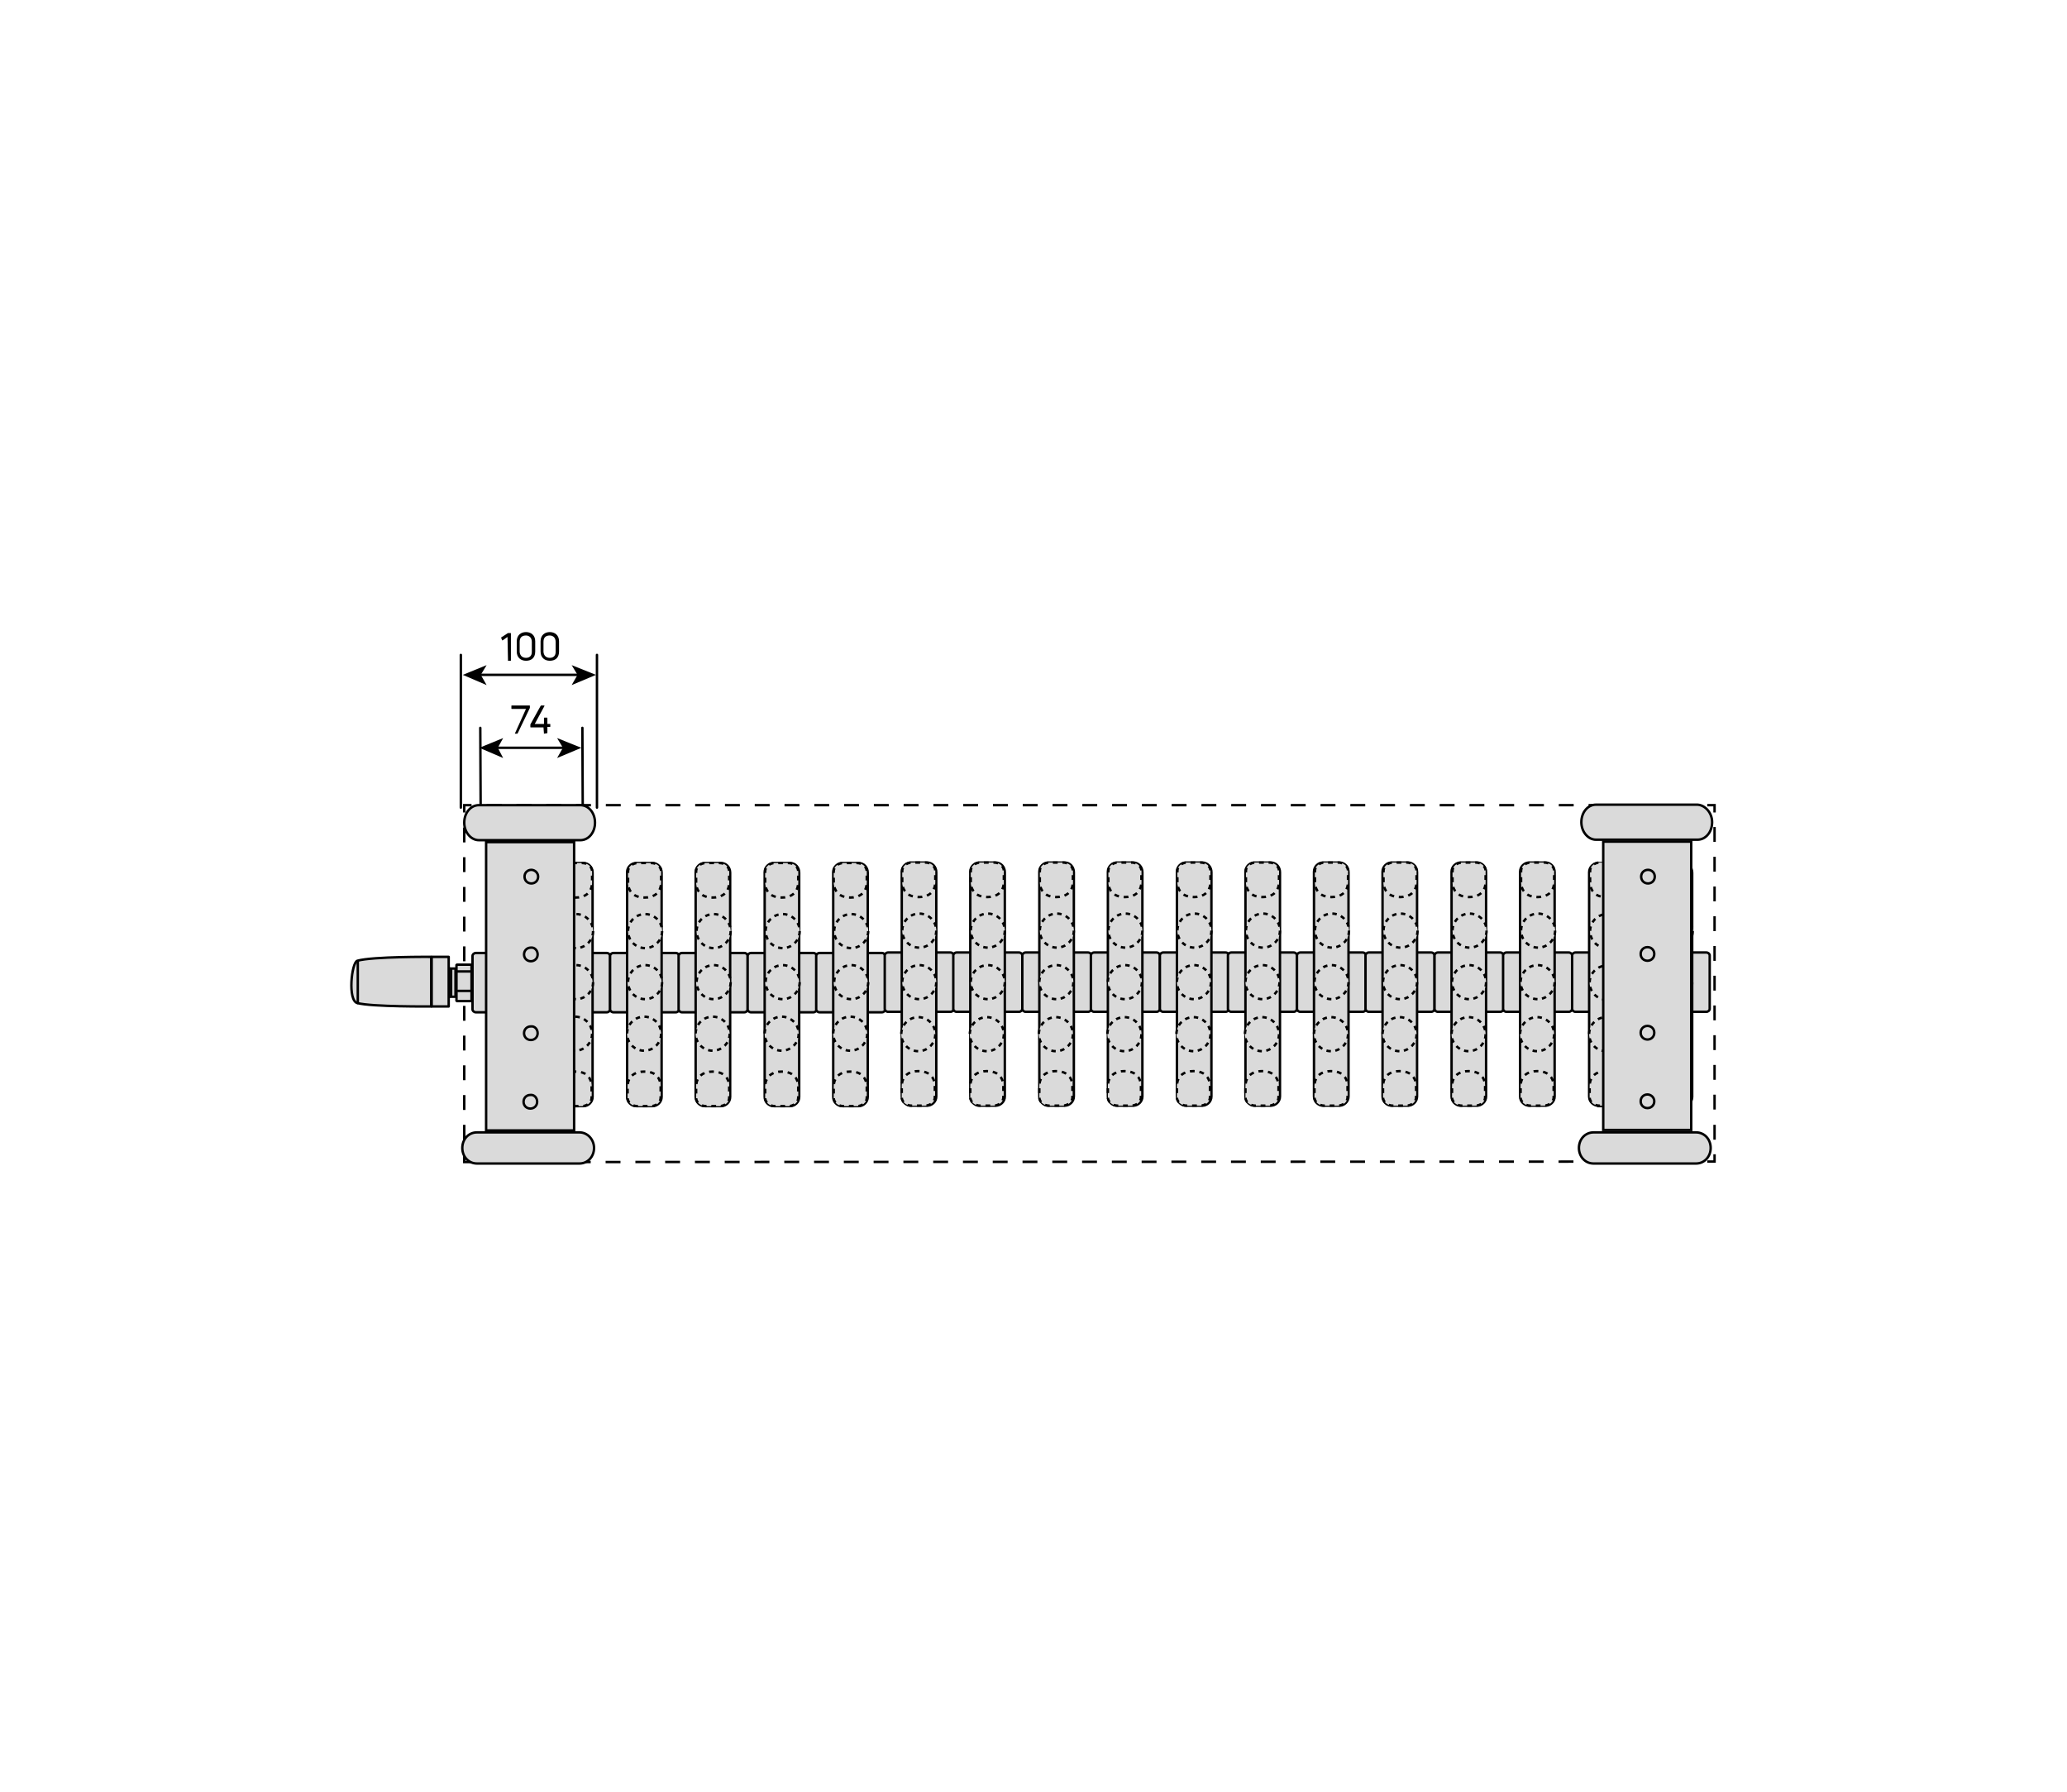 <?xml version="1.0" encoding="utf-8"?>
<!-- Generator: Adobe Illustrator 24.3.0, SVG Export Plug-In . SVG Version: 6.00 Build 0)  -->
<svg version="1.1" id="Ebene_1" xmlns="http://www.w3.org/2000/svg" xmlns:xlink="http://www.w3.org/1999/xlink" x="0px" y="0px"
	 viewBox="0 0 425.2 368.5" style="enable-background:new 0 0 425.2 368.5;" xml:space="preserve">
<style type="text/css">
	.st0{fill:#DADADA;stroke:#000000;stroke-width:0.5;}
	.st1{fill:#DADADA;}
	.st2{fill:none;stroke:#000000;stroke-width:0.5;stroke-dasharray:0.982,0.982,0.982,0.982,0.982,0.982;}
	.st3{fill:none;stroke:#000000;stroke-width:0.5;stroke-dasharray:0.92,0.92,0.92,0.92,0.92,0.92;}
	
		.st4{fill:none;stroke:#000000;stroke-width:0.5;stroke-miterlimit:4;stroke-dasharray:0.92,0.92,0.92,0.92,0.92,0.92;}
	
		.st5{fill:none;stroke:#000000;stroke-width:0.5;stroke-miterlimit:4;stroke-dasharray:0.92,0.92,0.92,0.92,0.92,0.92;}
	.st6{fill:none;stroke:#000000;stroke-width:0.5;}
	.st7{fill:none;stroke:#000000;stroke-width:0.5;stroke-dasharray:3.063,3.063;}
	.st8{fill:none;stroke:#000000;stroke-width:0.5;stroke-dasharray:3.063,3.063,3.063,3.063;}
	.st9{fill:none;stroke:#000000;stroke-width:0.5;stroke-dasharray:3.058,3.058;}
	.st10{fill:none;stroke:#000000;stroke-width:0.5;stroke-dasharray:3.058,3.058,3.058,3.058;}
	.st11{fill:none;stroke:#000000;stroke-width:0.5;stroke-linecap:round;stroke-linejoin:round;}
	.st12{fill:none;stroke:#000000;stroke-width:0.5;stroke-linecap:round;stroke-linejoin:round;stroke-miterlimit:500;}
	.st13{fill:#DADADA;stroke:#000000;stroke-width:0.5;stroke-linejoin:bevel;}
	.st14{fill:#DADADA;stroke:#000000;stroke-width:0.5;stroke-linejoin:round;}
</style>
<path class="st0" d="M97.9,208.2c-0.4,0-0.7-0.3-0.7-0.6v-11c0-0.3,0.3-0.6,0.7-0.6h12.8c0.4,0,0.7,0.3,0.7,0.6v11
	c0,0.3-0.3,0.6-0.7,0.6H97.9z"/>
<path class="st0" d="M102.6,227.5c-1.1,0-1.9-0.9-1.9-1.9v-46.2c0-1.1,0.9-1.9,1.9-1.9h3.3c1.1,0,1.9,0.9,1.9,2v46.1
	c0,1.1-0.9,1.9-1.9,1.9H102.6z"/>
<g>
	<path class="st1" d="M100.9,181.5v-2.3c0-0.9,0.9-1.7,2-1.7h2.8c1.1,0,2,0.8,2,1.7v2.3c0,0,0.2,3.1-3.4,3.1
		S100.9,181.5,100.9,181.5z"/>
	<path class="st2" d="M100.9,181.5v-2.3c0-0.9,0.9-1.7,2-1.7h2.8c1.1,0,2,0.8,2,1.7v2.3c0,0,0.2,3.1-3.4,3.1
		S100.9,181.5,100.9,181.5z"/>
</g>
<g>
	<path class="st1" d="M107.6,223.5v2.3c0,0.9-0.9,1.7-2,1.7h-2.8c-1.1,0-2-0.8-2-1.7v-2.3c0,0-0.2-3.1,3.4-3.1
		C107.8,220.3,107.6,223.5,107.6,223.5z"/>
	<path class="st2" d="M107.6,223.5v2.3c0,0.9-0.9,1.7-2,1.7h-2.8c-1.1,0-2-0.8-2-1.7v-2.3c0,0-0.2-3.1,3.4-3.1
		C107.8,220.3,107.6,223.5,107.6,223.5z"/>
</g>
<g>
	<circle class="st1" cx="104.4" cy="191.5" r="3.5"/>
	<circle class="st3" cx="104.4" cy="191.5" r="3.5"/>
</g>
<g>
	<circle class="st1" cx="104.3" cy="202.1" r="3.5"/>
	<ellipse class="st4" cx="104.4" cy="202" rx="3.5" ry="3.5"/>
</g>
<g>
	<circle class="st1" cx="104.2" cy="212.7" r="3.5"/>
	<ellipse class="st5" cx="104.2" cy="212.6" rx="3.5" ry="3.5"/>
</g>
<path class="st0" d="M112,208.2c-0.4,0-0.7-0.3-0.7-0.6v-11c0-0.3,0.3-0.6,0.7-0.6h12.8c0.4,0,0.7,0.3,0.7,0.6v11
	c0,0.3-0.3,0.6-0.7,0.6H112z"/>
<path class="st0" d="M116.7,227.5c-1.1,0-1.9-0.9-1.9-1.9v-46.2c0-1.1,0.9-1.9,1.9-1.9h3.3c1.1,0,1.9,0.9,1.9,2v46.1
	c0,1.1-0.9,1.9-1.9,1.9H116.7z"/>
<g>
	<path class="st1" d="M115,181.5v-2.3c0-0.9,0.9-1.7,2-1.7h2.8c1.1,0,2,0.8,2,1.7v2.3c0,0,0.2,3.1-3.4,3.1
		C114.8,184.6,115,181.5,115,181.5z"/>
	<path class="st2" d="M115,181.5v-2.3c0-0.9,0.9-1.7,2-1.7h2.8c1.1,0,2,0.8,2,1.7v2.3c0,0,0.2,3.1-3.4,3.1
		C114.8,184.6,115,181.5,115,181.5z"/>
</g>
<g>
	<path class="st1" d="M121.7,223.5v2.3c0,0.9-0.9,1.7-2,1.7h-2.8c-1.1,0-2-0.8-2-1.7v-2.3c0,0-0.2-3.1,3.4-3.1
		C121.9,220.3,121.7,223.5,121.7,223.5z"/>
	<path class="st2" d="M121.7,223.5v2.3c0,0.9-0.9,1.7-2,1.7h-2.8c-1.1,0-2-0.8-2-1.7v-2.3c0,0-0.2-3.1,3.4-3.1
		C121.9,220.3,121.7,223.5,121.7,223.5z"/>
</g>
<g>
	<circle class="st1" cx="118.5" cy="191.5" r="3.5"/>
	<circle class="st3" cx="118.5" cy="191.5" r="3.5"/>
</g>
<g>
	<circle class="st1" cx="118.4" cy="202.1" r="3.5"/>
	<ellipse class="st4" cx="118.5" cy="202" rx="3.5" ry="3.5"/>
</g>
<g>
	<circle class="st1" cx="118.3" cy="212.7" r="3.5"/>
	<ellipse class="st5" cx="118.3" cy="212.6" rx="3.5" ry="3.5"/>
</g>
<path class="st0" d="M126.2,208.2c-0.4,0-0.7-0.3-0.7-0.6v-11c0-0.3,0.3-0.6,0.7-0.6H139c0.4,0,0.7,0.3,0.7,0.6v11
	c0,0.3-0.3,0.6-0.7,0.6H126.2z"/>
<path class="st0" d="M130.9,227.5c-1.1,0-1.9-0.9-1.9-1.9v-46.2c0-1.1,0.9-1.9,1.9-1.9h3.3c1.1,0,1.9,0.9,1.9,2v46.1
	c0,1.1-0.9,1.9-1.9,1.9H130.9z"/>
<g>
	<path class="st1" d="M129.2,181.5v-2.3c0-0.9,0.9-1.7,2-1.7h2.8c1.1,0,2,0.8,2,1.7v2.3c0,0,0.2,3.1-3.4,3.1
		C129,184.6,129.2,181.5,129.2,181.5z"/>
	<path class="st2" d="M129.2,181.5v-2.3c0-0.9,0.9-1.7,2-1.7h2.8c1.1,0,2,0.8,2,1.7v2.3c0,0,0.2,3.1-3.4,3.1
		C129,184.6,129.2,181.5,129.2,181.5z"/>
</g>
<g>
	<path class="st1" d="M135.9,223.5v2.3c0,0.9-0.9,1.7-2,1.7h-2.8c-1.1,0-2-0.8-2-1.7v-2.3c0,0-0.2-3.1,3.4-3.1
		C136.1,220.3,135.9,223.5,135.9,223.5z"/>
	<path class="st2" d="M135.9,223.5v2.3c0,0.9-0.9,1.7-2,1.7h-2.8c-1.1,0-2-0.8-2-1.7v-2.3c0,0-0.2-3.1,3.4-3.1
		C136.1,220.3,135.9,223.5,135.9,223.5z"/>
</g>
<g>
	<circle class="st1" cx="132.7" cy="191.5" r="3.5"/>
	<circle class="st3" cx="132.7" cy="191.5" r="3.5"/>
</g>
<g>
	<circle class="st1" cx="132.6" cy="202.1" r="3.5"/>
	<ellipse class="st4" cx="132.7" cy="202" rx="3.5" ry="3.5"/>
</g>
<g>
	<circle class="st1" cx="132.5" cy="212.7" r="3.5"/>
	<ellipse class="st5" cx="132.5" cy="212.6" rx="3.5" ry="3.5"/>
</g>
<path class="st0" d="M140.3,208.2c-0.4,0-0.7-0.3-0.7-0.6v-11c0-0.3,0.3-0.6,0.7-0.6h12.8c0.4,0,0.7,0.3,0.7,0.6v11
	c0,0.3-0.3,0.6-0.7,0.6H140.3z"/>
<path class="st0" d="M145,227.5c-1.1,0-1.9-0.9-1.9-1.9v-46.2c0-1.1,0.9-1.9,1.9-1.9h3.3c1.1,0,1.9,0.9,1.9,2v46.1
	c0,1.1-0.9,1.9-1.9,1.9H145z"/>
<g>
	<path class="st1" d="M143.2,181.5v-2.3c0-0.9,0.9-1.7,2-1.7h2.8c1.1,0,2,0.8,2,1.7v2.3c0,0,0.2,3.1-3.4,3.1
		C143.1,184.6,143.2,181.5,143.2,181.5z"/>
	<path class="st2" d="M143.2,181.5v-2.3c0-0.9,0.9-1.7,2-1.7h2.8c1.1,0,2,0.8,2,1.7v2.3c0,0,0.2,3.1-3.4,3.1
		C143,184.6,143.2,181.5,143.2,181.5z"/>
</g>
<g>
	<path class="st1" d="M150,223.5v2.3c0,0.9-0.9,1.7-2,1.7h-2.8c-1.1,0-2-0.8-2-1.7v-2.3c0,0-0.2-3.1,3.4-3.1
		C150.2,220.4,150,223.5,150,223.5z"/>
	<path class="st2" d="M150,223.5v2.3c0,0.9-0.9,1.7-2,1.7h-2.8c-1.1,0-2-0.8-2-1.7v-2.3c0,0-0.2-3.1,3.4-3.1
		C150.2,220.4,150,223.5,150,223.5z"/>
</g>
<g>
	<circle class="st1" cx="146.8" cy="191.5" r="3.5"/>
	<circle class="st3" cx="146.8" cy="191.5" r="3.5"/>
</g>
<g>
	<circle class="st1" cx="146.7" cy="202.1" r="3.5"/>
	<ellipse class="st4" cx="146.8" cy="202" rx="3.5" ry="3.5"/>
</g>
<g>
	<circle class="st1" cx="146.6" cy="212.7" r="3.5"/>
	<ellipse class="st5" cx="146.6" cy="212.6" rx="3.5" ry="3.5"/>
</g>
<path class="st0" d="M154.5,208.2c-0.4,0-0.7-0.3-0.7-0.6v-11c0-0.3,0.3-0.6,0.7-0.6h12.8c0.4,0,0.7,0.3,0.7,0.6v11
	c0,0.3-0.3,0.6-0.7,0.6H154.5z"/>
<path class="st0" d="M159.2,227.5c-1.1,0-1.9-0.9-1.9-1.9v-46.2c0-1.1,0.9-1.9,1.9-1.9h3.3c1.1,0,1.9,0.9,1.9,2v46.1
	c0,1.1-0.9,1.9-1.9,1.9H159.2z"/>
<g>
	<path class="st1" d="M157.4,181.5v-2.3c0-0.9,0.9-1.7,2-1.7h2.8c1.1,0,2,0.8,2,1.7v2.3c0,0,0.2,3.1-3.4,3.1
		C157.3,184.6,157.4,181.5,157.4,181.5z"/>
	<path class="st2" d="M157.4,181.5v-2.3c0-0.9,0.9-1.7,2-1.7h2.8c1.1,0,2,0.8,2,1.7v2.3c0,0,0.2,3.1-3.4,3.1
		C157.2,184.6,157.4,181.5,157.4,181.5z"/>
</g>
<g>
	<path class="st1" d="M164.2,223.5v2.3c0,0.9-0.9,1.7-2,1.7h-2.8c-1.1,0-2-0.8-2-1.7v-2.3c0,0-0.2-3.1,3.4-3.1
		C164.4,220.4,164.2,223.5,164.2,223.5z"/>
	<path class="st2" d="M164.2,223.5v2.3c0,0.9-0.9,1.7-2,1.7h-2.8c-1.1,0-2-0.8-2-1.7v-2.3c0,0-0.2-3.1,3.4-3.1
		C164.4,220.4,164.2,223.5,164.2,223.5z"/>
</g>
<g>
	<circle class="st1" cx="161" cy="191.5" r="3.5"/>
	<circle class="st3" cx="161" cy="191.5" r="3.5"/>
</g>
<g>
	<circle class="st1" cx="160.9" cy="202.1" r="3.5"/>
	<ellipse class="st4" cx="161" cy="202" rx="3.5" ry="3.5"/>
</g>
<g>
	<circle class="st1" cx="160.8" cy="212.7" r="3.5"/>
	<ellipse class="st5" cx="160.8" cy="212.6" rx="3.5" ry="3.5"/>
</g>
<path class="st0" d="M168.6,208.2c-0.4,0-0.7-0.3-0.7-0.6v-11c0-0.3,0.3-0.6,0.7-0.6h12.8c0.4,0,0.7,0.3,0.7,0.6v11
	c0,0.3-0.3,0.6-0.7,0.6H168.6z"/>
<path class="st0" d="M173.3,227.5c-1.1,0-1.9-0.9-1.9-1.9v-46.2c0-1.1,0.9-1.9,1.9-1.9h3.3c1.1,0,1.9,0.9,1.9,2v46.1
	c0,1.1-0.9,1.9-1.9,1.9H173.3z"/>
<g>
	<path class="st1" d="M171.5,181.5v-2.3c0-0.9,0.9-1.7,2-1.7h2.8c1.1,0,2,0.8,2,1.7v2.3c0,0,0.2,3.1-3.4,3.1
		C171.4,184.6,171.5,181.5,171.5,181.5z"/>
	<path class="st2" d="M171.5,181.5v-2.3c0-0.9,0.9-1.7,2-1.7h2.8c1.1,0,2,0.8,2,1.7v2.3c0,0,0.2,3.1-3.4,3.1
		C171.4,184.6,171.5,181.5,171.5,181.5z"/>
</g>
<g>
	<path class="st1" d="M178.3,223.5v2.3c0,0.9-0.9,1.7-2,1.7h-2.8c-1.1,0-2-0.8-2-1.7v-2.3c0,0-0.2-3.1,3.4-3.1
		C178.4,220.3,178.3,223.5,178.3,223.5z"/>
	<path class="st2" d="M178.3,223.5v2.3c0,0.9-0.9,1.7-2,1.7h-2.8c-1.1,0-2-0.8-2-1.7v-2.3c0,0-0.2-3.1,3.4-3.1
		C178.4,220.3,178.3,223.5,178.3,223.5z"/>
</g>
<g>
	<circle class="st1" cx="175.1" cy="191.5" r="3.5"/>
	<circle class="st3" cx="175.1" cy="191.5" r="3.5"/>
</g>
<g>
	<circle class="st1" cx="175" cy="202.1" r="3.5"/>
	<ellipse class="st4" cx="175.1" cy="202" rx="3.5" ry="3.5"/>
</g>
<g>
	<circle class="st1" cx="174.9" cy="212.7" r="3.5"/>
	<ellipse class="st5" cx="174.9" cy="212.6" rx="3.5" ry="3.5"/>
</g>
<path class="st0" d="M182.7,208.1c-0.4,0-0.7-0.3-0.7-0.6v-11c0-0.3,0.3-0.6,0.7-0.6h12.8c0.4,0,0.7,0.3,0.7,0.6v11
	c0,0.3-0.3,0.6-0.7,0.6H182.7z"/>
<path class="st0" d="M187.4,227.4c-1.1,0-1.9-0.9-1.9-1.9v-46.2c0-1.1,0.9-1.9,1.9-1.9h3.3c1.1,0,1.9,0.9,1.9,2v46.1
	c0,1.1-0.9,1.9-1.9,1.9H187.4z"/>
<g>
	<path class="st1" d="M185.6,181.4v-2.3c0-0.9,0.9-1.7,2-1.7h2.8c1.1,0,2,0.8,2,1.7v2.3c0,0,0.2,3.1-3.4,3.1
		C185.4,184.5,185.6,181.4,185.6,181.4z"/>
	<path class="st2" d="M185.6,181.4v-2.3c0-0.9,0.9-1.7,2-1.7h2.8c1.1,0,2,0.8,2,1.7v2.3c0,0,0.2,3.1-3.4,3.1
		C185.4,184.5,185.6,181.4,185.6,181.4z"/>
</g>
<g>
	<path class="st1" d="M192.3,223.4v2.3c0,0.9-0.9,1.7-2,1.7h-2.8c-1.1,0-2-0.8-2-1.7v-2.3c0,0-0.2-3.1,3.4-3.1
		S192.3,223.4,192.3,223.4z"/>
	<path class="st2" d="M192.3,223.4v2.3c0,0.9-0.9,1.7-2,1.7h-2.8c-1.1,0-2-0.8-2-1.7v-2.3c0,0-0.2-3.1,3.4-3.1
		S192.3,223.4,192.3,223.4z"/>
</g>
<g>
	<circle class="st1" cx="189.1" cy="191.4" r="3.5"/>
	<circle class="st3" cx="189.1" cy="191.4" r="3.5"/>
</g>
<g>
	<circle class="st1" cx="189.1" cy="202" r="3.5"/>
	<circle class="st3" cx="189.1" cy="202" r="3.5"/>
</g>
<g>
	<circle class="st1" cx="188.9" cy="212.7" r="3.5"/>
	<circle class="st3" cx="188.9" cy="212.7" r="3.5"/>
</g>
<path class="st0" d="M196.8,208.1c-0.4,0-0.7-0.3-0.7-0.6v-11c0-0.3,0.3-0.6,0.7-0.6h12.8c0.4,0,0.7,0.3,0.7,0.6v11
	c0,0.3-0.3,0.6-0.7,0.6H196.8z"/>
<path class="st0" d="M201.5,227.4c-1.1,0-1.9-0.9-1.9-1.9v-46.2c0-1.1,0.9-1.9,1.9-1.9h3.3c1.1,0,1.9,0.9,1.9,2v46.1
	c0,1.1-0.9,1.9-1.9,1.9H201.5z"/>
<g>
	<path class="st1" d="M199.7,181.4v-2.3c0-0.9,0.9-1.7,2-1.7h2.8c1.1,0,2,0.8,2,1.7v2.3c0,0,0.2,3.1-3.4,3.1
		S199.7,181.4,199.7,181.4z"/>
	<path class="st2" d="M199.7,181.4v-2.3c0-0.9,0.9-1.7,2-1.7h2.8c1.1,0,2,0.8,2,1.7v2.3c0,0,0.2,3.1-3.4,3.1
		S199.7,181.4,199.7,181.4z"/>
</g>
<g>
	<path class="st1" d="M206.4,223.4v2.3c0,0.9-0.9,1.7-2,1.7h-2.8c-1.1,0-2-0.8-2-1.7v-2.3c0,0-0.2-3.1,3.4-3.1
		C206.6,220.3,206.4,223.4,206.4,223.4z"/>
	<path class="st2" d="M206.4,223.4v2.3c0,0.9-0.9,1.7-2,1.7h-2.8c-1.1,0-2-0.8-2-1.7v-2.3c0,0-0.2-3.1,3.4-3.1
		C206.6,220.3,206.4,223.4,206.4,223.4z"/>
</g>
<g>
	<circle class="st1" cx="203.2" cy="191.4" r="3.5"/>
	<circle class="st3" cx="203.2" cy="191.4" r="3.5"/>
</g>
<g>
	<circle class="st1" cx="203.2" cy="202" r="3.5"/>
	<circle class="st3" cx="203.2" cy="202" r="3.5"/>
</g>
<g>
	<circle class="st1" cx="203" cy="212.7" r="3.5"/>
	<circle class="st3" cx="203" cy="212.7" r="3.5"/>
</g>
<path class="st0" d="M211,208.1c-0.4,0-0.7-0.3-0.7-0.6v-11c0-0.3,0.3-0.6,0.7-0.6h12.8c0.4,0,0.7,0.3,0.7,0.6v11
	c0,0.3-0.3,0.6-0.7,0.6H211z"/>
<path class="st0" d="M215.7,227.4c-1.1,0-1.9-0.9-1.9-1.9v-46.2c0-1.1,0.9-1.9,1.9-1.9h3.3c1.1,0,1.9,0.9,1.9,2v46.1
	c0,1.1-0.9,1.9-1.9,1.9H215.7z"/>
<g>
	<path class="st1" d="M213.9,181.4v-2.3c0-0.9,0.9-1.7,2-1.7h2.8c1.1,0,2,0.8,2,1.7v2.3c0,0,0.2,3.1-3.4,3.1
		C213.7,184.5,213.9,181.4,213.9,181.4z"/>
	<path class="st2" d="M213.9,181.4v-2.3c0-0.9,0.9-1.7,2-1.7h2.8c1.1,0,2,0.8,2,1.7v2.3c0,0,0.2,3.1-3.4,3.1
		C213.7,184.5,213.9,181.4,213.9,181.4z"/>
</g>
<g>
	<path class="st1" d="M220.6,223.4v2.3c0,0.9-0.9,1.7-2,1.7h-2.8c-1.1,0-2-0.8-2-1.7v-2.3c0,0-0.2-3.1,3.4-3.1
		S220.6,223.4,220.6,223.4z"/>
	<path class="st2" d="M220.6,223.4v2.3c0,0.9-0.9,1.7-2,1.7h-2.8c-1.1,0-2-0.8-2-1.7v-2.3c0,0-0.2-3.1,3.4-3.1
		S220.6,223.4,220.6,223.4z"/>
</g>
<g>
	<circle class="st1" cx="217.4" cy="191.4" r="3.5"/>
	<circle class="st3" cx="217.4" cy="191.4" r="3.5"/>
</g>
<g>
	<circle class="st1" cx="217.3" cy="202" r="3.5"/>
	<circle class="st3" cx="217.3" cy="202" r="3.5"/>
</g>
<g>
	<circle class="st1" cx="217.2" cy="212.7" r="3.5"/>
	<circle class="st3" cx="217.2" cy="212.7" r="3.5"/>
</g>
<path class="st0" d="M225.1,208.1c-0.4,0-0.7-0.3-0.7-0.6v-11c0-0.3,0.3-0.6,0.7-0.6h12.8c0.4,0,0.7,0.3,0.7,0.6v11
	c0,0.3-0.3,0.6-0.7,0.6H225.1z"/>
<path class="st0" d="M229.8,227.4c-1.1,0-1.9-0.9-1.9-1.9v-46.2c0-1.1,0.9-1.9,1.9-1.9h3.3c1.1,0,1.9,0.9,1.9,2v46.1
	c0,1.1-0.9,1.9-1.9,1.9H229.8z"/>
<g>
	<path class="st1" d="M228,181.4v-2.3c0-0.9,0.9-1.7,2-1.7h2.8c1.1,0,2,0.8,2,1.7v2.3c0,0,0.2,3.1-3.4,3.1S228,181.4,228,181.4z"/>
	<path class="st2" d="M228,181.4v-2.3c0-0.9,0.9-1.7,2-1.7h2.8c1.1,0,2,0.8,2,1.7v2.3c0,0,0.2,3.1-3.4,3.1S228,181.4,228,181.4z"/>
</g>
<g>
	<path class="st1" d="M234.7,223.4v2.3c0,0.9-0.9,1.7-2,1.7h-2.8c-1.1,0-2-0.8-2-1.7v-2.3c0,0-0.2-3.1,3.4-3.1
		S234.7,223.4,234.7,223.4z"/>
	<path class="st2" d="M234.7,223.4v2.3c0,0.9-0.9,1.7-2,1.7h-2.8c-1.1,0-2-0.8-2-1.7v-2.3c0,0-0.2-3.1,3.4-3.1
		S234.7,223.4,234.7,223.4z"/>
</g>
<g>
	<circle class="st1" cx="231.5" cy="191.4" r="3.5"/>
	<circle class="st3" cx="231.5" cy="191.4" r="3.5"/>
</g>
<g>
	<circle class="st1" cx="231.4" cy="202" r="3.5"/>
	<circle class="st3" cx="231.4" cy="202" r="3.5"/>
</g>
<g>
	<circle class="st1" cx="231.3" cy="212.7" r="3.5"/>
	<circle class="st3" cx="231.3" cy="212.7" r="3.5"/>
</g>
<path class="st0" d="M239.3,208.1c-0.4,0-0.7-0.3-0.7-0.6v-11c0-0.3,0.3-0.6,0.7-0.6h12.8c0.4,0,0.7,0.3,0.7,0.6v11
	c0,0.3-0.3,0.6-0.7,0.6H239.3z"/>
<path class="st0" d="M244,227.4c-1.1,0-1.9-0.9-1.9-1.9v-46.2c0-1.1,0.9-1.9,1.9-1.9h3.3c1.1,0,1.9,0.9,1.9,2v46.1
	c0,1.1-0.9,1.9-1.9,1.9H244z"/>
<g>
	<path class="st1" d="M242.2,181.4v-2.3c0-0.9,0.9-1.7,2-1.7h2.8c1.1,0,2,0.8,2,1.7v2.3c0,0,0.2,3.1-3.4,3.1
		S242.2,181.4,242.2,181.4z"/>
	<path class="st2" d="M242.2,181.4v-2.3c0-0.9,0.9-1.7,2-1.7h2.8c1.1,0,2,0.8,2,1.7v2.3c0,0,0.2,3.1-3.4,3.1
		C242,184.5,242.2,181.4,242.2,181.4z"/>
</g>
<g>
	<path class="st1" d="M248.9,223.4v2.3c0,0.9-0.9,1.7-2,1.7h-2.8c-1.1,0-2-0.8-2-1.7v-2.3c0,0-0.2-3.1,3.4-3.1
		C249.1,220.3,248.9,223.4,248.9,223.4z"/>
	<path class="st2" d="M248.9,223.4v2.3c0,0.9-0.9,1.7-2,1.7h-2.8c-1.1,0-2-0.8-2-1.7v-2.3c0,0-0.2-3.1,3.4-3.1
		S248.9,223.4,248.9,223.4z"/>
</g>
<g>
	<circle class="st1" cx="245.7" cy="191.4" r="3.5"/>
	<circle class="st3" cx="245.7" cy="191.4" r="3.5"/>
</g>
<g>
	<circle class="st1" cx="245.6" cy="202" r="3.5"/>
	<circle class="st3" cx="245.6" cy="202" r="3.5"/>
</g>
<g>
	<circle class="st1" cx="245.5" cy="212.7" r="3.5"/>
	<circle class="st3" cx="245.5" cy="212.7" r="3.5"/>
</g>
<path class="st0" d="M253.3,208.1c-0.4,0-0.7-0.3-0.7-0.6v-11c0-0.3,0.3-0.6,0.7-0.6h12.8c0.4,0,0.7,0.3,0.7,0.6v11
	c0,0.3-0.3,0.6-0.7,0.6H253.3z"/>
<path class="st0" d="M258.1,227.4c-1.1,0-1.9-0.9-1.9-1.9v-46.2c0-1.1,0.9-1.9,1.9-1.9h3.3c1.1,0,1.9,0.9,1.9,2v46.1
	c0,1.1-0.9,1.9-1.9,1.9H258.1z"/>
<g>
	<path class="st1" d="M256.3,181.4v-2.3c0-0.9,0.9-1.7,2-1.7h2.8c1.1,0,2,0.8,2,1.7v2.3c0,0,0.2,3.1-3.4,3.1
		C256.1,184.5,256.3,181.4,256.3,181.4z"/>
	<path class="st2" d="M256.3,181.4v-2.3c0-0.9,0.9-1.7,2-1.7h2.8c1.1,0,2,0.8,2,1.7v2.3c0,0,0.2,3.1-3.4,3.1
		C256.1,184.5,256.3,181.4,256.3,181.4z"/>
</g>
<g>
	<path class="st1" d="M263,223.4v2.3c0,0.9-0.9,1.7-2,1.7h-2.8c-1.1,0-2-0.8-2-1.7v-2.3c0,0-0.2-3.1,3.4-3.1
		C263.2,220.3,263,223.4,263,223.4z"/>
	<path class="st2" d="M263,223.4v2.3c0,0.9-0.9,1.7-2,1.7h-2.8c-1.1,0-2-0.8-2-1.7v-2.3c0,0-0.2-3.1,3.4-3.1
		C263.2,220.3,263,223.4,263,223.4z"/>
</g>
<g>
	<circle class="st1" cx="259.8" cy="191.4" r="3.5"/>
	<circle class="st3" cx="259.8" cy="191.4" r="3.5"/>
</g>
<g>
	<circle class="st1" cx="259.7" cy="202" r="3.5"/>
	<circle class="st3" cx="259.7" cy="202" r="3.5"/>
</g>
<g>
	<circle class="st1" cx="259.6" cy="212.7" r="3.5"/>
	<circle class="st3" cx="259.6" cy="212.7" r="3.5"/>
</g>
<path class="st0" d="M267.5,208.1c-0.4,0-0.7-0.3-0.7-0.6v-11c0-0.3,0.3-0.6,0.7-0.6h12.8c0.4,0,0.7,0.3,0.7,0.6v11
	c0,0.3-0.3,0.6-0.7,0.6H267.5z"/>
<path class="st0" d="M272.2,227.4c-1.1,0-1.9-0.9-1.9-1.9v-46.2c0-1.1,0.9-1.9,1.9-1.9h3.3c1.1,0,1.9,0.9,1.9,2v46.1
	c0,1.1-0.9,1.9-1.9,1.9H272.2z"/>
<g>
	<path class="st1" d="M270.5,181.4v-2.3c0-0.9,0.9-1.7,2-1.7h2.8c1.1,0,2,0.8,2,1.7v2.3c0,0,0.2,3.1-3.4,3.1
		C270.3,184.5,270.5,181.4,270.5,181.4z"/>
	<path class="st2" d="M270.5,181.4v-2.3c0-0.9,0.9-1.7,2-1.7h2.8c1.1,0,2,0.8,2,1.7v2.3c0,0,0.2,3.1-3.4,3.1
		C270.3,184.5,270.5,181.4,270.5,181.4z"/>
</g>
<g>
	<path class="st1" d="M277.2,223.4v2.3c0,0.9-0.9,1.7-2,1.7h-2.8c-1.1,0-2-0.8-2-1.7v-2.3c0,0-0.2-3.1,3.4-3.1
		C277.4,220.3,277.2,223.4,277.2,223.4z"/>
	<path class="st2" d="M277.2,223.4v2.3c0,0.9-0.9,1.7-2,1.7h-2.8c-1.1,0-2-0.8-2-1.7v-2.3c0,0-0.2-3.1,3.4-3.1
		C277.4,220.3,277.2,223.4,277.2,223.4z"/>
</g>
<g>
	<circle class="st1" cx="274" cy="191.4" r="3.5"/>
	<circle class="st3" cx="274" cy="191.4" r="3.5"/>
</g>
<g>
	<circle class="st1" cx="273.9" cy="202" r="3.5"/>
	<circle class="st3" cx="273.9" cy="202" r="3.5"/>
</g>
<g>
	<circle class="st1" cx="273.8" cy="212.7" r="3.5"/>
	<circle class="st3" cx="273.8" cy="212.7" r="3.5"/>
</g>
<path class="st0" d="M281.6,208.1c-0.4,0-0.7-0.3-0.7-0.6v-11c0-0.3,0.3-0.6,0.7-0.6h12.8c0.4,0,0.7,0.3,0.7,0.6v11
	c0,0.3-0.3,0.6-0.7,0.6H281.6z"/>
<path class="st0" d="M286.3,227.4c-1.1,0-1.9-0.9-1.9-1.9v-46.2c0-1.1,0.9-1.9,1.9-1.9h3.3c1.1,0,1.9,0.9,1.9,2v46.1
	c0,1.1-0.9,1.9-1.9,1.9H286.3z"/>
<g>
	<path class="st1" d="M284.6,181.4v-2.3c0-0.9,0.9-1.7,2-1.7h2.8c1.1,0,2,0.8,2,1.7v2.3c0,0,0.2,3.1-3.4,3.1
		C284.4,184.5,284.6,181.4,284.6,181.4z"/>
	<path class="st2" d="M284.6,181.4v-2.3c0-0.9,0.9-1.7,2-1.7h2.8c1.1,0,2,0.8,2,1.7v2.3c0,0,0.2,3.1-3.4,3.1
		C284.4,184.5,284.6,181.4,284.6,181.4z"/>
</g>
<g>
	<path class="st1" d="M291.3,223.4v2.3c0,0.9-0.9,1.7-2,1.7h-2.8c-1.1,0-2-0.8-2-1.7v-2.3c0,0-0.2-3.1,3.4-3.1
		S291.3,223.4,291.3,223.4z"/>
	<path class="st2" d="M291.3,223.4v2.3c0,0.9-0.9,1.7-2,1.7h-2.8c-1.1,0-2-0.8-2-1.7v-2.3c0,0-0.2-3.1,3.4-3.1
		C291.5,220.3,291.3,223.4,291.3,223.4z"/>
</g>
<g>
	<circle class="st1" cx="288.1" cy="191.4" r="3.5"/>
	<circle class="st3" cx="288.1" cy="191.4" r="3.5"/>
</g>
<g>
	<circle class="st1" cx="288" cy="202" r="3.5"/>
	<circle class="st3" cx="288" cy="202" r="3.5"/>
</g>
<g>
	<circle class="st1" cx="287.9" cy="212.7" r="3.5"/>
	<circle class="st3" cx="287.9" cy="212.7" r="3.5"/>
</g>
<path class="st0" d="M295.8,208.1c-0.4,0-0.7-0.3-0.7-0.6v-11c0-0.3,0.3-0.6,0.7-0.6h12.8c0.4,0,0.7,0.3,0.7,0.6v11
	c0,0.3-0.3,0.6-0.7,0.6H295.8z"/>
<path class="st0" d="M300.5,227.4c-1.1,0-1.9-0.9-1.9-1.9v-46.2c0-1.1,0.9-1.9,1.9-1.9h3.3c1.1,0,1.9,0.9,1.9,2v46.1
	c0,1.1-0.9,1.9-1.9,1.9H300.5z"/>
<g>
	<path class="st1" d="M298.8,181.4v-2.3c0-0.9,0.9-1.7,2-1.7h2.8c1.1,0,2,0.8,2,1.7v2.3c0,0,0.2,3.1-3.4,3.1
		C298.6,184.5,298.8,181.4,298.8,181.4z"/>
	<path class="st2" d="M298.8,181.4v-2.3c0-0.9,0.9-1.7,2-1.7h2.8c1.1,0,2,0.8,2,1.7v2.3c0,0,0.2,3.1-3.4,3.1
		C298.6,184.5,298.8,181.4,298.8,181.4z"/>
</g>
<g>
	<path class="st1" d="M305.5,223.4v2.3c0,0.9-0.9,1.7-2,1.7h-2.8c-1.1,0-2-0.8-2-1.7v-2.3c0,0-0.2-3.1,3.4-3.1
		C305.7,220.3,305.5,223.4,305.5,223.4z"/>
	<path class="st2" d="M305.5,223.4v2.3c0,0.9-0.9,1.7-2,1.7h-2.8c-1.1,0-2-0.8-2-1.7v-2.3c0,0-0.2-3.1,3.4-3.1
		C305.7,220.3,305.5,223.4,305.5,223.4z"/>
</g>
<g>
	<circle class="st1" cx="302.3" cy="191.4" r="3.5"/>
	<circle class="st3" cx="302.3" cy="191.4" r="3.5"/>
</g>
<g>
	<circle class="st1" cx="302.2" cy="202" r="3.5"/>
	<circle class="st3" cx="302.2" cy="202" r="3.5"/>
</g>
<g>
	<circle class="st1" cx="302.1" cy="212.7" r="3.5"/>
	<circle class="st3" cx="302.1" cy="212.7" r="3.5"/>
</g>
<path class="st0" d="M309.9,208.1c-0.4,0-0.7-0.3-0.7-0.6v-11c0-0.3,0.3-0.6,0.7-0.6h12.8c0.4,0,0.7,0.3,0.7,0.6v11
	c0,0.3-0.3,0.6-0.7,0.6H309.9z"/>
<path class="st0" d="M314.6,227.4c-1.1,0-1.9-0.9-1.9-1.9v-46.2c0-1.1,0.9-1.9,1.9-1.9h3.3c1.1,0,1.9,0.9,1.9,2v46.1
	c0,1.1-0.9,1.9-1.9,1.9H314.6z"/>
<g>
	<path class="st1" d="M312.9,181.4v-2.3c0-0.9,0.9-1.7,2-1.7h2.8c1.1,0,2,0.8,2,1.7v2.3c0,0,0.2,3.1-3.4,3.1
		C312.7,184.5,312.9,181.4,312.9,181.4z"/>
	<path class="st2" d="M312.9,181.4v-2.3c0-0.9,0.9-1.7,2-1.7h2.8c1.1,0,2,0.8,2,1.7v2.3c0,0,0.2,3.1-3.4,3.1
		C312.7,184.5,312.9,181.4,312.9,181.4z"/>
</g>
<g>
	<path class="st1" d="M319.6,223.4v2.3c0,0.9-0.9,1.7-2,1.7h-2.8c-1.1,0-2-0.8-2-1.7v-2.3c0,0-0.2-3.1,3.4-3.1
		C319.8,220.3,319.6,223.4,319.6,223.4z"/>
	<path class="st2" d="M319.6,223.4v2.3c0,0.9-0.9,1.7-2,1.7h-2.8c-1.1,0-2-0.8-2-1.7v-2.3c0,0-0.2-3.1,3.4-3.1
		C319.8,220.3,319.6,223.4,319.6,223.4z"/>
</g>
<g>
	<circle class="st1" cx="316.4" cy="191.4" r="3.5"/>
	<circle class="st3" cx="316.4" cy="191.4" r="3.5"/>
</g>
<g>
	<circle class="st1" cx="316.3" cy="202" r="3.5"/>
	<circle class="st3" cx="316.3" cy="202" r="3.5"/>
</g>
<g>
	<circle class="st1" cx="316.2" cy="212.7" r="3.5"/>
	<circle class="st3" cx="316.2" cy="212.7" r="3.5"/>
</g>
<path class="st0" d="M324.1,208.1c-0.4,0-0.7-0.3-0.7-0.6v-11c0-0.3,0.3-0.6,0.7-0.6h12.8c0.4,0,0.7,0.3,0.7,0.6v11
	c0,0.3-0.3,0.6-0.7,0.6H324.1z"/>
<path class="st0" d="M328.8,227.4c-1.1,0-1.9-0.9-1.9-1.9v-46.1c0-1.1,0.9-1.9,1.9-1.9h3.3c1.1,0,1.9,0.9,1.9,2v46.1
	c0,1.1-0.9,1.9-1.9,1.9h-3.3V227.4z"/>
<g>
	<path class="st1" d="M327.1,181.4v-2.3c0-0.9,0.9-1.7,2-1.7h2.8c1.1,0,2,0.8,2,1.7v2.3c0,0,0.2,3.1-3.4,3.1
		C326.9,184.6,327.1,181.4,327.1,181.4z"/>
	<path class="st2" d="M327.1,181.4v-2.3c0-0.9,0.9-1.7,2-1.7h2.8c1.1,0,2,0.8,2,1.7v2.3c0,0,0.2,3.1-3.4,3.1
		C326.9,184.6,327.1,181.4,327.1,181.4z"/>
</g>
<g>
	<path class="st1" d="M333.8,223.4v2.3c0,0.9-0.9,1.7-2,1.7H329c-1.1,0-2-0.8-2-1.7v-2.3c0,0-0.2-3.1,3.4-3.1
		C334,220.3,333.8,223.4,333.8,223.4z"/>
	<path class="st2" d="M333.8,223.4v2.3c0,0.9-0.9,1.7-2,1.7H329c-1.1,0-2-0.8-2-1.7v-2.3c0,0-0.2-3.1,3.4-3.1
		C334,220.3,333.8,223.4,333.8,223.4z"/>
</g>
<g>
	<circle class="st1" cx="330.6" cy="191.5" r="3.5"/>
	<circle class="st3" cx="330.6" cy="191.5" r="3.5"/>
</g>
<g>
	<circle class="st1" cx="330.5" cy="202.1" r="3.5"/>
	<circle class="st3" cx="330.5" cy="202.1" r="3.5"/>
</g>
<g>
	<circle class="st1" cx="330.4" cy="212.7" r="3.5"/>
	<circle class="st3" cx="330.4" cy="212.7" r="3.5"/>
</g>
<path class="st0" d="M338.2,208.1c-0.4,0-0.7-0.3-0.7-0.6v-11c0-0.3,0.3-0.6,0.7-0.6H351c0.4,0,0.7,0.3,0.7,0.6v11
	c0,0.3-0.3,0.6-0.7,0.6H338.2z"/>
<path class="st0" d="M342.9,227.4c-1.1,0-1.9-0.9-1.9-1.9v-46.1c0-1.1,0.9-1.9,1.9-1.9h3.3c1.1,0,1.9,0.9,1.9,2v46.1
	c0,1.1-0.9,1.9-1.9,1.9h-3.3V227.4z"/>
<g>
	<path class="st1" d="M341.1,181.4v-2.3c0-0.9,0.9-1.7,2-1.7h2.8c1.1,0,2,0.8,2,1.7v2.3c0,0,0.2,3.1-3.4,3.1
		S341.1,181.4,341.1,181.4z"/>
	<path class="st2" d="M341.1,181.4v-2.3c0-0.9,0.9-1.7,2-1.7h2.8c1.1,0,2,0.8,2,1.7v2.3c0,0,0.2,3.1-3.4,3.1
		S341.1,181.4,341.1,181.4z"/>
</g>
<g>
	<path class="st1" d="M347.9,223.4v2.3c0,0.9-0.9,1.7-2,1.7h-2.8c-1.1,0-2-0.8-2-1.7v-2.3c0,0-0.2-3.1,3.4-3.1
		S347.9,223.4,347.9,223.4z"/>
	<path class="st2" d="M347.9,223.4v2.3c0,0.9-0.9,1.7-2,1.7h-2.8c-1.1,0-2-0.8-2-1.7v-2.3c0,0-0.2-3.1,3.4-3.1
		S347.9,223.4,347.9,223.4z"/>
</g>
<g>
	<circle class="st1" cx="344.7" cy="191.5" r="3.5"/>
	<circle class="st3" cx="344.7" cy="191.5" r="3.5"/>
</g>
<g>
	<circle class="st1" cx="344.6" cy="202.1" r="3.5"/>
	<circle class="st3" cx="344.6" cy="202.1" r="3.5"/>
</g>
<g>
	<circle class="st1" cx="344.5" cy="212.7" r="3.5"/>
	<circle class="st3" cx="344.5" cy="212.7" r="3.5"/>
</g>
<g>
	<g>
		<polyline class="st6" points="352.7,167.1 352.7,165.6 351.2,165.6 		"/>
		<line class="st7" x1="348.2" y1="165.6" x2="343.6" y2="165.6"/>
		<line class="st8" x1="342.1" y1="165.6" x2="98.6" y2="165.6"/>
		<polyline class="st6" points="97,165.6 95.5,165.6 95.5,167.1 		"/>
		<line class="st9" x1="95.5" y1="170.2" x2="95.5" y2="174.8"/>
		<line class="st10" x1="95.5" y1="176.3" x2="95.5" y2="235.9"/>
		<polyline class="st6" points="95.5,237.5 95.5,239 97,239 		"/>
		<line class="st7" x1="100.1" y1="239" x2="104.7" y2="239"/>
		<line class="st8" x1="106.2" y1="239" x2="349.7" y2="238.9"/>
		<polyline class="st6" points="351.2,238.9 352.7,238.9 352.7,237.4 		"/>
		<line class="st9" x1="352.7" y1="234.4" x2="352.7" y2="229.8"/>
		<line class="st10" x1="352.7" y1="228.2" x2="352.7" y2="168.6"/>
	</g>
</g>
<g>
	<g>
		<path d="M104.5,135.9C104.4,135.9,104.4,135.8,104.5,135.9l-0.1-4.9l-1,0.7h-0.1l-0.2-0.5v-0.1l1.4-0.9h0.1h0.4
			c0.1,0,0.1,0,0.1,0.1v5.5c0,0.1,0,0.1-0.1,0.1H104.5z"/>
		<path d="M108.2,135.9c-1,0-1.9-0.6-1.9-1.9v-2.1c0-1.3,0.9-1.9,1.9-1.9s1.9,0.6,1.9,1.9v2.1C110.1,135.4,109.2,135.9,108.2,135.9z
			 M108.2,135.3c0.6,0,1.2-0.3,1.2-1.2V132c0-0.9-0.6-1.3-1.2-1.3c-0.7,0-1.3,0.3-1.3,1.3v2.1C107,135,107.6,135.3,108.2,135.3z"/>
		<path d="M113.1,135.9c-1,0-1.9-0.6-1.9-1.9v-2.1c0-1.3,0.9-1.9,1.9-1.9s1.9,0.6,1.9,1.9v2.1C115,135.4,114.1,135.9,113.1,135.9z
			 M113.1,135.3c0.6,0,1.2-0.3,1.2-1.2V132c0-0.9-0.6-1.3-1.2-1.3c-0.7,0-1.3,0.3-1.3,1.3v2.1C111.9,135,112.5,135.3,113.1,135.3z"
			/>
	</g>
</g>
<g>
	<g>
		<path d="M105.9,150.9C105.8,150.9,105.8,150.9,105.9,150.9l2.3-5.1h-2.9c-0.1,0-0.1,0-0.1-0.1v-0.5c0-0.1,0-0.1,0.1-0.1h3.6
			c0.1,0,0.1,0,0.1,0.1v0.3v0.1l-2.5,5.2l-0.1,0.1H105.9z"/>
		<path d="M111.9,150.9C111.8,150.9,111.8,150.8,111.9,150.9l-0.1-1.3h-2.6c-0.1,0-0.1,0-0.1-0.1v-0.4V149l2.1-3.8l0.1-0.1h0.6
			c0.1,0,0.1,0,0.1,0.1l-2,3.7h1.9v-1.2c0-0.1,0-0.1,0.1-0.1h0.5c0.1,0,0.1,0,0.1,0.1v1.2h0.5c0.1,0,0.1,0,0.1,0.1v0.4
			c0,0.1,0,0.1-0.1,0.1h-0.5v1.2c0,0.1,0,0.1-0.1,0.1L111.9,150.9L111.9,150.9z"/>
	</g>
</g>
<g>
	<g>
		<line class="st11" x1="119" y1="138.8" x2="98.7" y2="138.8"/>
		<g>
			<polygon points="122.6,138.8 117.6,136.8 118.8,138.8 117.6,140.9 			"/>
		</g>
		<g>
			<polygon points="95.2,138.8 100.1,136.8 98.9,138.8 100.1,140.9 			"/>
		</g>
	</g>
</g>
<line class="st12" x1="122.8" y1="166.1" x2="122.8" y2="134.7"/>
<line class="st12" x1="94.8" y1="166.1" x2="94.8" y2="134.7"/>
<g>
	<g>
		<line class="st11" x1="116" y1="153.8" x2="102.1" y2="153.8"/>
		<g>
			<polygon points="119.6,153.8 114.6,151.8 115.8,153.8 114.6,155.9 			"/>
		</g>
		<g>
			<polygon points="98.6,153.8 103.5,151.8 102.4,153.8 103.5,155.9 			"/>
		</g>
	</g>
</g>
<line class="st12" x1="119.9" y1="171.8" x2="119.8" y2="149.7"/>
<line class="st12" x1="98.9" y1="171.8" x2="98.8" y2="149.7"/>
<path class="st0" d="M352.2,169.1c0,2-1.3,3.6-3,3.6h-20.9c-1.6,0-3-1.6-3-3.6l0,0c0-2,1.3-3.6,3-3.6h20.9
	C350.8,165.6,352.2,167.2,352.2,169.1L352.2,169.1z"/>
<path class="st0" d="M351.9,236.1c0,1.8-1.3,3.2-3,3.2h-21.1c-1.7,0-3-1.4-3-3.2l0,0c0-1.8,1.3-3.2,3-3.2h21.1
	C350.6,232.9,351.9,234.3,351.9,236.1L351.9,236.1z"/>
<rect x="329.8" y="173.1" class="st0" width="18.1" height="59.3"/>
<path class="st0" d="M340.4,180.3c0,0.8-0.6,1.4-1.4,1.4s-1.4-0.6-1.4-1.4s0.6-1.4,1.4-1.4C339.8,178.9,340.4,179.5,340.4,180.3z"/>
<path class="st0" d="M340.3,196.2c0,0.8-0.6,1.4-1.4,1.4s-1.4-0.6-1.4-1.4s0.6-1.4,1.4-1.4C339.7,194.8,340.3,195.4,340.3,196.2z"/>
<path class="st0" d="M340.3,212.4c0,0.8-0.6,1.4-1.4,1.4s-1.4-0.6-1.4-1.4s0.6-1.4,1.4-1.4S340.3,211.6,340.3,212.4z"/>
<path class="st0" d="M340.3,226.5c0,0.8-0.6,1.4-1.4,1.4s-1.4-0.6-1.4-1.4s0.6-1.4,1.4-1.4C339.6,225.1,340.3,225.7,340.3,226.5z"/>
<path class="st0" d="M122.4,169.2c0,2-1.3,3.6-3,3.6H98.5c-1.6,0-3-1.6-3-3.6l0,0c0-2,1.3-3.6,3-3.6h20.9
	C121.1,165.6,122.4,167.2,122.4,169.2L122.4,169.2z"/>
<path class="st0" d="M122.2,236.1c0,1.8-1.3,3.2-3,3.2H98.1c-1.7,0-3-1.4-3-3.2l0,0c0-1.8,1.3-3.2,3-3.2h21.1
	C120.9,232.9,122.2,234.4,122.2,236.1L122.2,236.1z"/>
<rect x="100" y="173.2" class="st0" width="18.1" height="59.3"/>
<path class="st0" d="M110.7,180.3c0,0.8-0.6,1.4-1.4,1.4s-1.4-0.6-1.4-1.4s0.6-1.4,1.4-1.4C110,178.9,110.7,179.5,110.7,180.3z"/>
<path class="st0" d="M110.6,196.3c0,0.8-0.6,1.4-1.4,1.4s-1.4-0.6-1.4-1.4s0.6-1.4,1.4-1.4C110,194.8,110.6,195.5,110.6,196.3z"/>
<path class="st0" d="M110.6,212.5c0,0.8-0.6,1.4-1.4,1.4s-1.4-0.6-1.4-1.4s0.6-1.4,1.4-1.4C110,211,110.6,211.7,110.6,212.5z"/>
<path class="st0" d="M110.5,226.6c0,0.8-0.6,1.4-1.4,1.4s-1.4-0.6-1.4-1.4s0.6-1.4,1.4-1.4C109.9,225.1,110.5,225.8,110.5,226.6z"/>
<rect x="93.9" y="198.4" class="st13" width="3.1" height="7.5"/>
<line class="st12" x1="94.2" y1="203.8" x2="97" y2="203.8"/>
<line class="st12" x1="93.9" y1="199.8" x2="96.8" y2="199.8"/>
<rect x="92.8" y="199.2" class="st0" width="0.9" height="5.8"/>
<line class="st12" x1="92.4" y1="205.1" x2="92.4" y2="199.1"/>
<rect x="88.8" y="196.8" class="st14" width="3.5" height="10.2"/>
<path class="st14" d="M88.7,196.8V207c0,0-12.2,0.1-15.2-0.7c-2-0.5-1.2-8.3,0-8.7C76.7,196.7,88.7,196.8,88.7,196.8z"/>
<line class="st12" x1="73.6" y1="197.7" x2="73.6" y2="206.3"/>
</svg>
